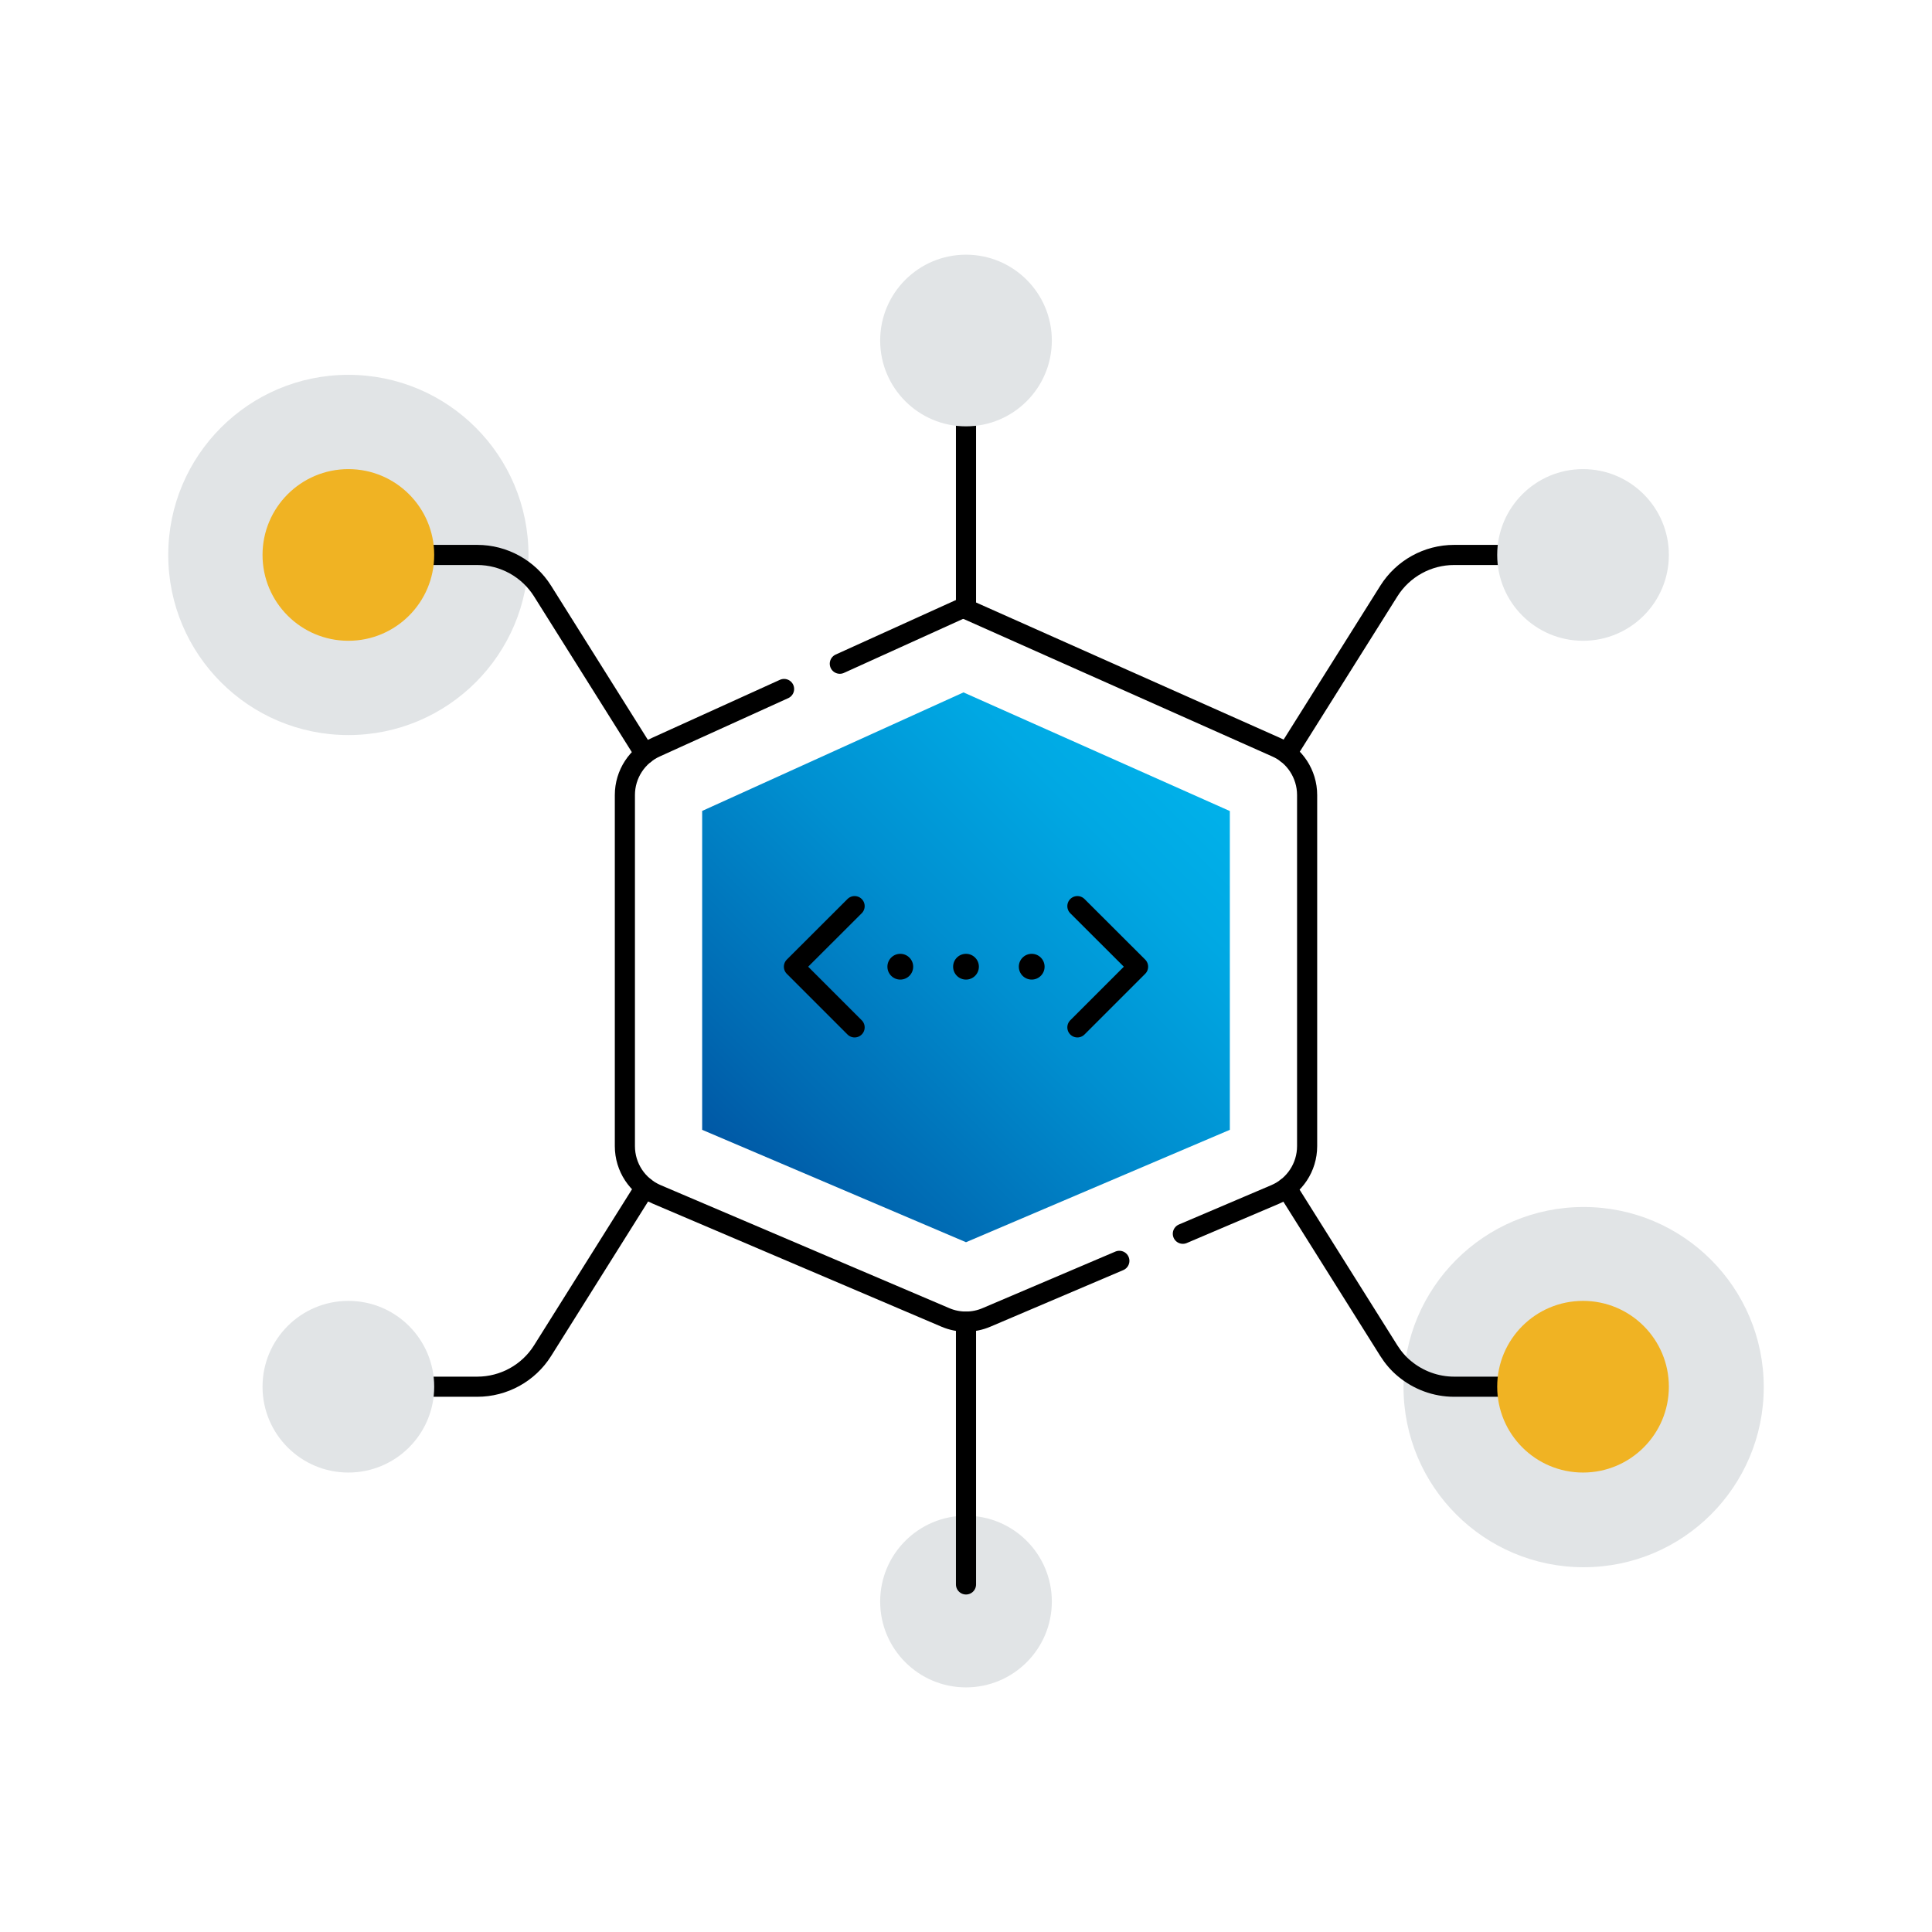 <?xml version="1.0" encoding="UTF-8"?><svg id="Layer_1" xmlns="http://www.w3.org/2000/svg" xmlns:xlink="http://www.w3.org/1999/xlink" viewBox="0 0 192 192"><defs><style>.cls-1{fill:url(#linear-gradient);}.cls-2{fill:#e1e4e6;}.cls-3{fill:none;stroke:#000;stroke-linecap:round;stroke-linejoin:round;stroke-width:2px;}.cls-4{fill:url(#New_Gradient_Swatch_1);}.cls-5{fill:url(#linear-gradient-2);}</style><linearGradient id="New_Gradient_Swatch_1" x1="74.97" y1="117.47" x2="117.03" y2="75.41" gradientUnits="userSpaceOnUse"><stop offset="0" stop-color="#0058a5"/><stop offset=".14" stop-color="#0068b1"/><stop offset=".52" stop-color="#008fd0"/><stop offset=".82" stop-color="#00a8e3"/><stop offset="1" stop-color="#00b1ea"/></linearGradient><linearGradient id="linear-gradient" x1="28.59" y1="61.18" x2="40.64" y2="49.13" gradientUnits="userSpaceOnUse"><stop offset="0" stop-color="#f0b323"/><stop offset="1" stop-color="#f0b323"/></linearGradient><linearGradient id="linear-gradient-2" x1="151.29" y1="143.84" x2="163.34" y2="131.78" xlink:href="#linear-gradient"/></defs><circle class="cls-2" cx="34.62" cy="55.15" r="17.9"/><circle class="cls-2" cx="157.38" cy="137.85" r="17.9"/><path class="cls-3" d="M111.24,125.3l-13.2,5.62c-.65,.28-1.34,.42-2.05,.42s-1.4-.14-2.05-.42l-28.67-12.22c-1.93-.82-3.17-2.71-3.17-4.8v-34.89c0-2.07,1.22-3.94,3.11-4.77l12.71-5.77"/><path class="cls-3" d="M83.46,65.96l12.26-5.56,31.07,13.84c1.86,.79,3.11,2.68,3.11,4.77v34.89c0,2.1-1.25,3.98-3.17,4.8l-9.18,3.91"/><polygon class="cls-4" points="69.78 112.28 69.78 80.59 95.75 68.81 122.22 80.6 122.22 112.28 96 123.45 69.78 112.28"/><path class="cls-3" d="M38.03,55.15h9.4c2.63,0,5.09,1.36,6.49,3.59l10.16,16.18"/><path class="cls-3" d="M127.88,74.88l10.14-16.14c1.4-2.23,3.85-3.59,6.49-3.59h9.4"/><path class="cls-3" d="M153.91,137.81h-9.4c-1.82,0-3.56-.65-4.93-1.79-.61-.5-1.13-1.11-1.56-1.79l-10.16-16.18"/><path class="cls-3" d="M38.03,137.81h9.4c2.63,0,5.09-1.35,6.49-3.58l10.18-16.22"/><line class="cls-3" x1="96" y1="60.53" x2="96" y2="35.54"/><circle class="cls-1" cx="34.62" cy="55.15" r="8.53"/><circle class="cls-2" cx="96" cy="33.84" r="8.53"/><circle class="cls-2" cx="157.32" cy="55.15" r="8.53"/><circle class="cls-5" cx="157.32" cy="137.81" r="8.53"/><circle class="cls-2" cx="34.62" cy="137.81" r="8.53"/><circle class="cls-2" cx="96" cy="159.16" r="8.53"/><line class="cls-3" x1="96" y1="157.46" x2="96" y2="131.34"/><g><polyline class="cls-3" points="84.93 102.1 78.9 96.07 84.93 90.05"/><polyline class="cls-3" points="107.07 90.05 113.1 96.07 107.07 102.1"/></g><g><circle cx="89.47" cy="96.07" r="1.28"/><circle cx="96" cy="96.07" r="1.28"/><circle cx="102.53" cy="96.07" r="1.28"/></g></svg>